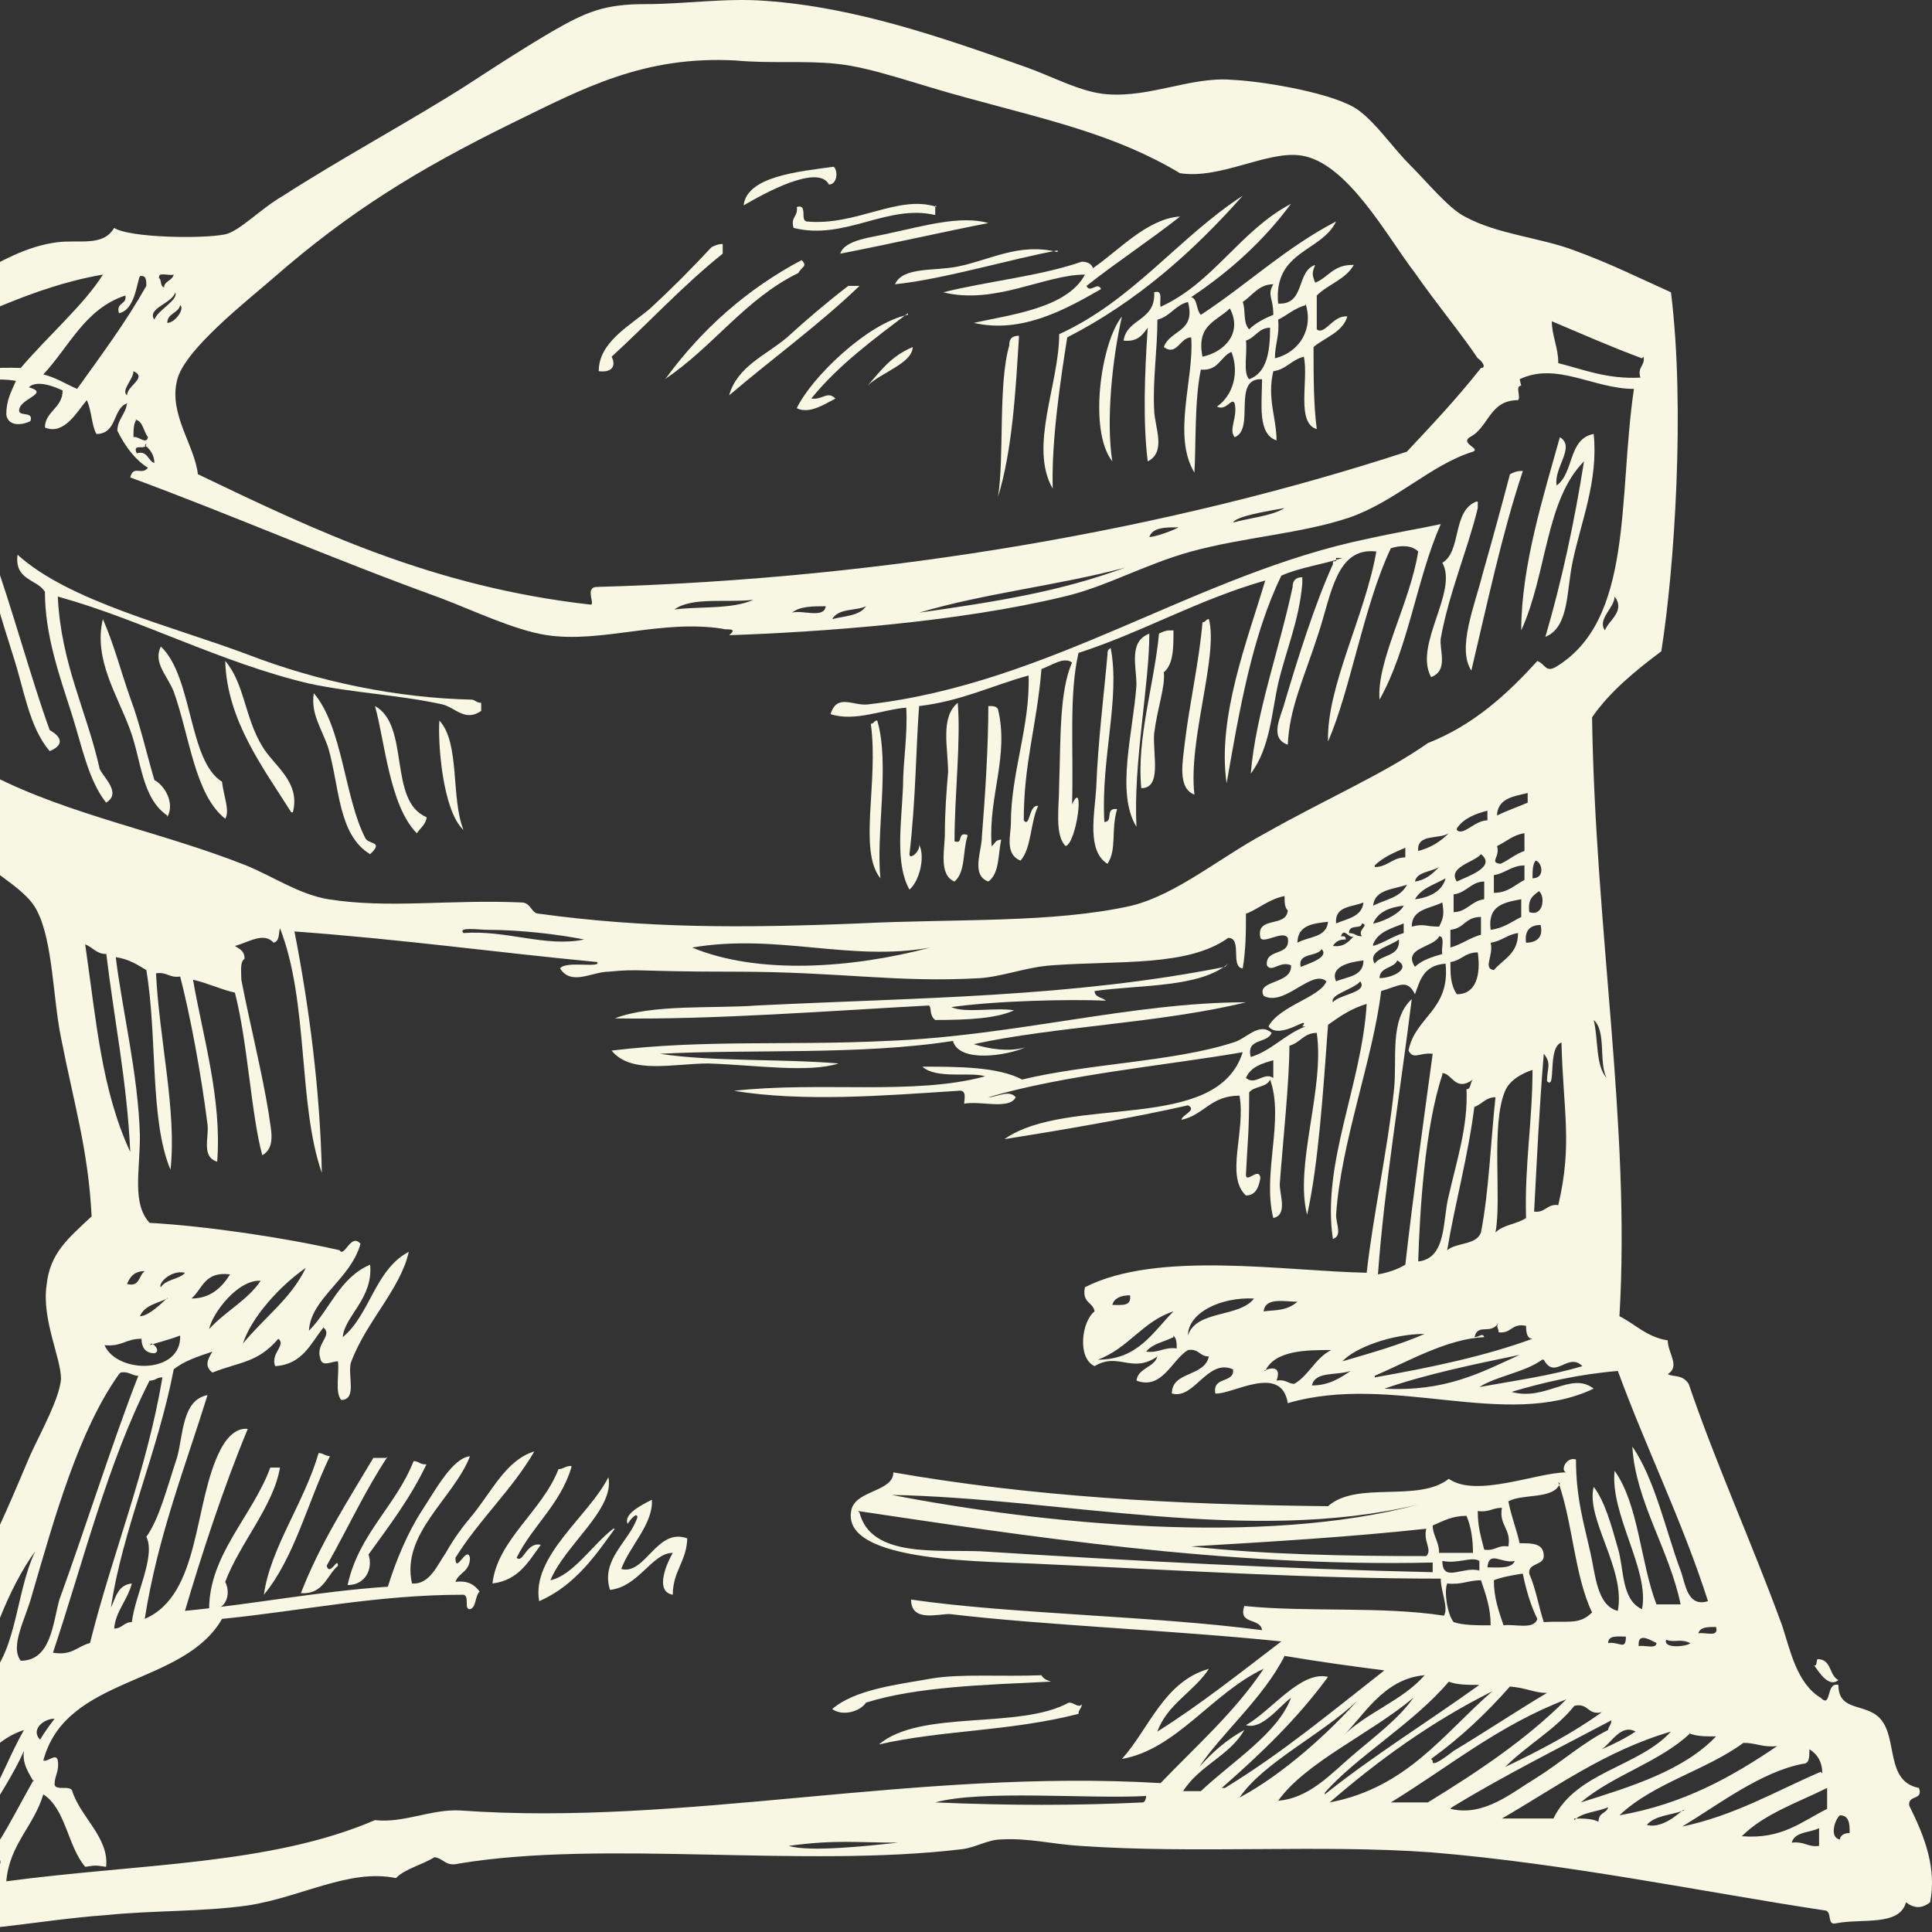 <svg xmlns="http://www.w3.org/2000/svg" width="528" height="528" viewBox="0 0 528 528" fill="none"><rect x="0" y="0" width="528" height="528" fill="#333333" stroke="none"/><g clip-path="url(#clip0_101_52)"><path fill-rule="evenodd" clip-rule="evenodd" d="M502.414 459.148C499.774 461.348 497.134 456.948 495.814 455.188C496.694 455.188 496.254 454.308 496.694 453.428C500.654 453.428 499.774 457.828 502.414 459.148Z" fill="#F8F7E3"></path><path fill-rule="evenodd" clip-rule="evenodd" d="M435.54 118.601C436.86 131.36 432.02 142.8 429.821 153.359C428.061 161.279 428.941 171.398 422.341 174.038C426.741 159.079 430.261 142.8 432.9 126.08C422.341 136.64 422.781 156.879 415.741 172.278C415.741 154.679 421.901 135.32 426.301 119.481C430.701 122.12 424.541 127.84 425.421 132.68C430.261 129.16 428.501 119.921 435.54 118.601Z" fill="#F8F7E3"></path><path fill-rule="evenodd" clip-rule="evenodd" d="M416.181 128.721C410.461 145.88 406.501 164.799 402.101 183.279C398.141 177.119 402.981 165.679 405.181 156.88C407.821 147.64 410.461 137.961 412.661 129.601C413.541 129.161 414.421 128.721 415.741 128.721H416.181Z" fill="#F8F7E3"></path><path fill-rule="evenodd" clip-rule="evenodd" d="M403.865 137.082V138.841C401.225 149.841 395.945 162.161 393.745 174.48C393.305 177.56 395.945 183.28 391.105 185.04C386.265 176.24 398.585 161.721 394.185 153.801C399.465 150.721 396.825 139.721 403.424 137.082H403.865Z" fill="#F8F7E3"></path><path fill-rule="evenodd" clip-rule="evenodd" d="M366.902 152.481C361.623 154.241 355.023 155.121 350.183 157.321C342.264 173.6 338.744 193.839 335.224 214.078C332.584 196.039 340.944 174.92 345.783 158.641C327.304 163.92 312.345 172.72 294.745 178.44C292.106 189.879 293.426 204.399 292.986 219.798C296.505 212.318 294.305 230.358 291.226 231.238C288.146 228.158 289.466 220.678 289.466 214.078C289.906 202.199 289.466 188.999 292.986 181.08C290.786 179.32 287.266 181.96 284.626 182.84C283.306 198.679 279.786 208.359 279.786 224.198C281.546 226.398 281.106 219.798 283.746 220.238C281.546 224.638 281.986 231.678 278.906 235.197C274.506 233.438 276.266 228.158 276.266 225.078C276.266 210.998 281.546 198.679 281.106 184.6C271.426 187.239 262.627 191.639 251.187 192.959C250.307 204.399 250.307 218.478 248.547 233.438C248.547 235.197 251.627 232.558 251.187 230.798C252.947 234.317 251.187 240.917 248.547 243.117C244.588 236.077 246.347 225.078 246.787 214.958C246.787 207.919 248.107 200.879 247.667 193.399C241.508 193.839 233.588 197.359 226.988 195.159C228.748 189.439 233.148 192.959 237.108 192.519C287.266 186.799 326.864 156.881 373.942 147.201C381.862 145.441 387.582 144.561 393.741 143.241C387.142 158.201 384.942 177.12 377.022 191.199C376.142 180.64 385.382 164.8 387.582 150.721C385.822 148.961 382.742 148.961 380.102 149.841C372.622 165.68 369.102 188.559 362.943 202.639C362.503 187.679 373.062 168.32 376.142 150.721C365.143 149.401 363.823 162.6 360.303 173.16C356.343 185.479 352.383 193.399 351.943 203.519C346.663 201.759 350.183 195.599 351.063 192.079C354.583 180.2 359.423 164.8 364.263 154.241C364.263 153.361 364.263 153.361 365.143 153.361V152.481H366.902Z" fill="#F8F7E3"></path><path fill-rule="evenodd" clip-rule="evenodd" d="M369.984 72.404C367.784 76.364 362.945 77.684 359.865 80.763V90.003C362.065 91.763 364.265 86.043 368.224 86.483C366.904 90.883 362.065 92.203 358.985 94.843C358.985 102.763 358.985 110.682 359.865 117.282C354.145 115.522 357.665 104.083 356.345 97.483C352.825 98.363 351.505 101.003 347.985 101.443C346.225 108.922 348.865 114.202 348.865 120.362C343.585 118.602 344.905 110.242 344.905 103.643C336.546 103.203 343.145 117.282 337.426 119.482C335.666 117.282 338.306 114.202 337.426 110.242C336.546 108.482 335.226 112.442 332.586 111.122C336.986 108.042 338.746 101.883 336.546 96.163C333.466 97.483 333.026 101.443 328.186 101.003C326.426 109.362 326.866 121.682 326.426 129.162C320.266 119.042 326.426 103.203 325.546 92.203C322.466 92.203 321.586 97.483 318.066 94.843C319.826 90.003 326.866 90.883 324.666 82.523C321.146 83.403 319.826 86.483 316.307 87.363C316.307 95.723 314.987 104.083 315.427 112.002C315.427 116.402 318.946 123.442 313.667 126.082C312.347 115.522 312.787 102.323 313.667 89.563C312.347 91.323 311.027 93.523 307.067 93.083C307.947 86.923 315.867 87.803 315.427 79.884C318.066 79.004 316.747 82.523 317.187 83.843C331.706 77.244 338.746 63.164 352.825 55.685C345.345 65.804 336.106 74.164 325.546 81.204C327.306 81.644 326.866 84.723 328.186 86.043C340.946 77.684 351.505 67.564 365.145 60.524C361.185 68.884 347.985 68.444 349.305 82.963C356.785 83.403 354.145 74.164 359.425 72.404C358.545 74.604 358.545 75.044 359.425 77.244C362.945 75.924 364.265 72.404 369.544 72.404H369.984ZM356.785 83.403C353.705 84.283 351.945 86.043 349.305 87.363C349.745 91.763 348.425 93.963 348.425 97.923C355.465 96.163 358.985 89.563 356.785 82.963V83.403ZM339.626 82.523C340.505 84.723 339.626 88.243 341.386 90.003C343.145 88.243 345.785 86.923 347.985 86.043C347.985 81.204 346.225 80.763 347.985 77.684C344.025 77.684 342.265 80.763 339.626 82.523ZM340.506 93.083C340.946 96.603 339.626 101.883 341.386 103.643C346.225 101.883 347.105 96.163 347.105 89.563C344.025 89.563 343.145 92.203 340.506 93.083ZM336.106 84.283C332.586 87.803 326.866 88.683 328.626 97.483C334.786 96.163 339.626 90.883 336.106 84.283Z" fill="#F8F7E3"></path><path fill-rule="evenodd" clip-rule="evenodd" d="M355.905 157.76V159.52C355.025 169.64 351.505 177.559 349.305 186.799C347.545 194.719 347.105 204.398 341.825 211.438C343.145 195.159 349.745 177.119 353.265 160.4C353.265 158.64 354.145 157.76 355.905 157.76Z" fill="#F8F7E3"></path><path fill-rule="evenodd" clip-rule="evenodd" d="M340.504 273.916C317.185 279.635 288.146 280.515 266.147 285.355C270.107 286.675 275.826 287.555 280.226 286.235C275.386 288.435 262.187 290.635 260.427 284.475C235.348 288.435 204.549 286.675 180.35 287.995C194.87 290.195 213.349 289.315 229.188 290.635C220.829 293.275 206.749 291.075 193.55 290.635C184.31 290.635 172.431 293.715 167.151 287.115C192.67 284.035 215.549 285.795 242.388 284.475C277.146 283.155 309.265 273.916 340.504 273.916Z" fill="#F8F7E3"></path><path fill-rule="evenodd" clip-rule="evenodd" d="M339.627 53.483C325.987 68.882 310.588 82.522 291.669 92.201C289.909 103.201 287.269 120.8 287.709 133.56C281.109 122.12 289.469 104.961 289.469 91.321C309.708 82.082 322.027 64.922 339.627 53.483Z" fill="#F8F7E3"></path><path fill-rule="evenodd" clip-rule="evenodd" d="M335.665 263.356C327.746 269.956 311.906 269.076 299.147 270.836C299.147 272.596 301.347 272.596 302.227 273.476C292.547 273.036 272.308 273.476 259.989 275.236C263.948 276.996 271.868 275.236 277.148 276.116C272.308 278.316 264.828 278.756 255.589 278.756C253.829 277.436 254.709 275.236 253.829 274.796C228.75 276.116 194.871 278.756 168.032 278.316C178.152 274.356 195.311 275.676 206.751 274.796C251.629 272.596 292.547 272.596 334.786 264.236L335.665 263.356Z" fill="#F8F7E3"></path><path fill-rule="evenodd" clip-rule="evenodd" d="M326.426 217.157C321.586 215.397 323.346 207.478 323.786 203.078C325.106 192.078 327.746 180.639 328.626 170.079C329.506 170.079 329.506 169.199 330.386 169.199C333.026 179.319 324.666 202.198 326.426 217.157Z" fill="#F8F7E3"></path><path fill-rule="evenodd" clip-rule="evenodd" d="M322.465 59.204C314.105 65.803 305.306 71.523 296.946 78.123C297.826 80.323 300.026 76.803 300.906 79.003C291.666 84.283 279.347 91.322 266.147 88.242C275.827 86.043 291.666 84.283 296.506 75.043C285.506 75.043 271.867 83.403 257.788 79.883C270.107 76.803 284.186 75.483 295.626 71.523C296.946 71.523 298.266 71.963 298.706 73.283C305.746 68.443 313.225 60.084 322.025 59.204H322.465Z" fill="#F8F7E3"></path><path fill-rule="evenodd" clip-rule="evenodd" d="M320.703 172.281C320.703 177.12 320.703 181.52 318.063 183.72C318.503 187.68 316.303 193.4 315.423 200.439C314.983 206.159 317.623 215.399 311.904 215.399C310.584 201.759 315.423 187.24 316.743 173.16C317.623 172.721 318.503 172.281 319.823 172.281H320.703Z" fill="#F8F7E3"></path><path fill-rule="evenodd" clip-rule="evenodd" d="M310.584 225.958C304.864 216.718 309.704 199.999 310.584 187.239C310.584 181.96 308.384 175.36 314.103 173.16C314.103 187.239 309.704 208.358 310.584 225.958Z" fill="#F8F7E3"></path><path fill-rule="evenodd" clip-rule="evenodd" d="M306.624 86.484C303.984 97.923 302.225 115.083 303.984 126.082C297.385 117.723 300.904 93.524 306.624 86.484Z" fill="#F8F7E3"></path><path fill-rule="evenodd" clip-rule="evenodd" d="M301.786 224.636C304.426 224.636 301.786 220.676 305.306 221.116C303.546 226.836 305.306 232.116 302.666 236.076C296.946 232.556 299.146 222.436 299.586 215.396C300.026 203.077 301.786 188.997 302.666 178.878C302.666 177.998 302.666 177.558 303.546 177.118C306.186 190.757 300.906 207.037 301.786 224.196V224.636Z" fill="#F8F7E3"></path><path fill-rule="evenodd" clip-rule="evenodd" d="M295.627 465.748C295.627 467.068 294.747 467.068 294.747 468.388C275.827 473.228 257.348 472.788 240.189 476.748C251.628 467.068 278.467 472.788 292.107 465.308C293.427 465.308 293.867 466.188 295.187 466.188L295.627 465.748Z" fill="#F8F7E3"></path><path fill-rule="evenodd" clip-rule="evenodd" d="M289.025 68.444C276.705 70.644 257.786 76.363 244.587 77.683C246.787 72.843 255.146 74.163 261.746 72.843C270.546 71.084 278.465 66.244 289.025 68.884V68.444Z" fill="#F8F7E3"></path><path fill-rule="evenodd" clip-rule="evenodd" d="M286.825 459.587C269.226 460.467 250.746 460.907 236.667 465.307C235.347 467.507 230.507 469.267 227.427 467.067C233.587 461.787 244.587 460.467 254.706 458.707C262.626 457.387 273.625 458.267 284.625 457.827C285.065 458.707 285.945 459.147 287.265 459.587H286.825Z" fill="#F8F7E3"></path><path fill-rule="evenodd" clip-rule="evenodd" d="M278.469 92.203C277.589 106.282 276.709 123.002 272.75 135.761C274.509 124.762 272.749 104.962 275.829 94.403C275.829 93.523 275.829 91.763 278.469 91.763V92.203Z" fill="#F8F7E3"></path><path fill-rule="evenodd" clip-rule="evenodd" d="M270.985 231.238C271.865 230.798 271.865 229.478 273.624 229.478C272.745 233.438 273.185 238.717 270.105 240.917C265.265 239.157 268.345 232.558 268.345 228.598C269.225 217.598 270.105 203.959 270.105 192.959C271.425 192.959 272.305 192.959 272.745 193.839C275.824 206.599 270.105 217.598 270.985 230.798V231.238Z" fill="#F8F7E3"></path><path fill-rule="evenodd" clip-rule="evenodd" d="M270.109 60.963C258.67 63.163 243.27 66.683 229.631 69.323C230.951 65.363 238.431 64.923 243.71 63.603C252.07 61.843 262.63 58.763 270.109 60.963Z" fill="#F8F7E3"></path><path fill-rule="evenodd" clip-rule="evenodd" d="M264.385 228.598C263.065 232.558 263.945 238.278 260.865 240.918C256.465 239.158 258.225 232.118 258.225 227.718C258.225 221.998 258.665 216.279 259.105 210.999C259.105 204.399 256.905 196.039 261.745 192.08C262.625 202.639 260.865 217.159 260.865 229.918C263.505 230.798 261.305 227.278 264.385 228.158V228.598Z" fill="#F8F7E3"></path><path fill-rule="evenodd" clip-rule="evenodd" d="M255.59 56.124V58.764C242.391 55.684 230.951 65.803 216.871 62.284C215.992 59.204 218.191 59.204 217.751 56.564C220.831 55.684 218.631 60.084 220.391 60.524C234.031 61.844 245.47 53.044 256.03 56.564L255.59 56.124Z" fill="#F8F7E3"></path><path fill-rule="evenodd" clip-rule="evenodd" d="M248.111 85.603C238.871 92.643 229.191 99.683 221.712 108.922C224.792 109.362 226.112 106.722 228.311 108.922C225.672 110.242 221.272 113.322 217.752 111.562C221.712 103.203 237.111 88.243 248.111 86.043V85.603Z" fill="#F8F7E3"></path><path fill-rule="evenodd" clip-rule="evenodd" d="M240.625 240.035C234.465 232.556 240.185 213.637 237.985 197.797C238.865 197.797 238.865 196.917 239.745 196.917C243.265 208.797 239.305 228.156 240.625 240.035Z" fill="#F8F7E3"></path><path fill-rule="evenodd" clip-rule="evenodd" d="M234.909 78.123C223.909 88.682 211.15 97.922 199.27 108.041C201.47 100.122 209.39 97.042 215.11 92.202C220.389 87.362 226.109 82.522 231.829 78.123H234.909Z" fill="#F8F7E3"></path><path fill-rule="evenodd" clip-rule="evenodd" d="M226.548 50.404C223.469 44.684 208.509 53.044 203.229 56.123C204.109 48.204 218.189 46.884 227.868 45.564C229.188 46.884 228.748 50.844 226.108 50.404H226.548Z" fill="#F8F7E3"></path><path fill-rule="evenodd" clip-rule="evenodd" d="M182.114 103.203C191.793 90.004 204.113 79.004 219.072 71.084C220.832 72.844 219.072 72.844 218.192 74.604C203.673 81.644 194.873 94.843 181.674 103.643L182.114 103.203Z" fill="#F8F7E3"></path><path fill-rule="evenodd" clip-rule="evenodd" d="M197.509 66.685V69.325C186.51 78.124 177.27 88.244 167.151 97.483C168.47 100.123 167.15 101.883 163.631 101.443C163.631 93.523 171.99 89.124 177.71 84.284C183.43 79.004 189.15 73.284 194.429 67.564C195.309 67.125 196.189 66.685 197.509 66.685Z" fill="#F8F7E3"></path><path fill-rule="evenodd" clip-rule="evenodd" d="M187.828 419.989C187.828 426.588 183.868 429.228 183.868 435.828C178.588 434.948 182.548 426.588 183.868 424.389C178.148 424.389 174.628 433.628 166.709 434.508C164.069 426.148 171.988 421.309 174.188 414.709C174.188 412.949 171.988 415.589 171.548 416.469C170.228 413.829 175.508 411.189 178.148 409.869C178.588 416.469 171.988 422.629 169.788 428.788C176.388 430.548 179.468 417.349 187.828 420.429V419.989Z" fill="#F8F7E3"></path><path fill-rule="evenodd" clip-rule="evenodd" d="M156.149 401.068C153.07 411.188 145.59 416.908 141.19 425.707C142.95 427.467 143.83 421.307 147.79 422.187C144.27 427.027 141.63 431.867 134.59 432.747C135.91 420.867 148.23 412.948 152.629 401.508C153.949 401.508 154.389 400.628 156.149 400.628V401.068Z" fill="#F8F7E3"></path><path fill-rule="evenodd" clip-rule="evenodd" d="M131.51 191.64V194.28C127.11 197.36 124.47 193.4 120.95 192.52C109.071 189.88 96.751 189.44 84.432 186.8C60.233 181.08 38.234 169.201 15.795 163.041C16.675 181.52 23.714 194.28 27.234 210.119C28.114 212.319 33.394 216.719 28.994 219.359C24.154 213.199 22.394 203.959 19.755 195.6C16.235 184.6 12.275 173.601 12.275 161.721C10.075 158.201 3.915 158.641 4.795 151.602C18.875 164.361 46.593 170.961 67.713 178.88C87.072 186.36 108.631 190.76 128.87 191.2C129.75 191.2 130.19 192.08 131.51 192.08V191.64Z" fill="#F8F7E3"></path><path fill-rule="evenodd" clip-rule="evenodd" d="M126.674 226.836C120.955 221.556 119.635 203.077 120.075 196.917C125.794 203.077 123.154 218.036 126.674 226.836Z" fill="#F8F7E3"></path><path fill-rule="evenodd" clip-rule="evenodd" d="M116.556 223.758C116.116 225.518 114.796 226.398 113.916 227.718C106.436 220.238 105.116 202.199 102.477 192.959C112.156 198.239 105.996 218.918 116.556 223.318V223.758Z" fill="#F8F7E3"></path><path fill-rule="evenodd" clip-rule="evenodd" d="M116.551 400.19C112.151 409.429 106.431 416.909 100.712 424.829C102.032 428.789 99.832 433.188 94.992 433.188C98.072 419.109 108.191 411.629 113.031 399.31C114.351 399.31 114.791 400.19 116.111 400.19H116.551Z" fill="#F8F7E3"></path><path fill-rule="evenodd" clip-rule="evenodd" d="M105.995 397.989C99.835 407.228 94.995 417.788 89.275 427.907C90.155 430.987 92.355 425.267 92.355 427.907C89.275 430.547 88.395 435.827 82.236 435.387C87.515 421.748 94.995 410.308 102.035 398.429H105.555L105.995 397.989Z" fill="#F8F7E3"></path><path fill-rule="evenodd" clip-rule="evenodd" d="M101.155 233.438C92.355 228.159 92.795 214.959 89.715 204.4C87.955 199.12 84.876 195.16 85.755 189.44C93.675 198.68 94.115 218.039 99.835 229.039C100.715 230.798 104.675 229.919 101.595 232.998L101.155 233.438Z" fill="#F8F7E3"></path><path fill-rule="evenodd" clip-rule="evenodd" d="M90.155 397.989C83.996 410.749 80.476 425.708 72.116 435.828C73.876 423.068 83.115 410.749 87.075 397.109C88.395 397.109 88.835 397.989 90.595 397.989H90.155Z" fill="#F8F7E3"></path><path fill-rule="evenodd" clip-rule="evenodd" d="M79.597 221.996C72.117 210.117 61.998 196.917 61.558 180.638C66.837 186.798 66.837 196.037 71.677 203.957C74.757 209.237 82.237 213.637 80.037 221.996H79.597Z" fill="#F8F7E3"></path><path fill-rule="evenodd" clip-rule="evenodd" d="M57.154 439.788C57.154 424.829 69.034 414.269 73.874 401.07H76.513C74.754 411.629 65.514 421.749 61.554 432.309C63.314 435.828 61.554 440.228 57.594 439.788H57.154Z" fill="#F8F7E3"></path><path fill-rule="evenodd" clip-rule="evenodd" d="M61.557 223.758C53.197 217.159 51.877 201.319 47.478 189C45.718 184.6 41.758 181.08 43.958 176.68C52.758 185.04 51.438 207.919 60.677 213.639C61.117 217.599 62.877 221.558 61.557 223.758Z" fill="#F8F7E3"></path><path fill-rule="evenodd" clip-rule="evenodd" d="M45.716 222.877C38.677 218.037 38.677 207.918 35.597 199.558C32.077 189.878 25.477 180.199 28.117 169.199C31.197 176.239 32.957 183.279 35.597 190.758C38.237 197.798 39.997 205.718 42.197 213.197C44.836 214.517 47.916 219.357 45.716 223.317V222.877Z" fill="#F8F7E3"></path><path fill-rule="evenodd" clip-rule="evenodd" d="M13.597 205.279C7.877 198.679 6.557 188.12 3.477 178.88C0.837 170.08 -3.123 159.961 -2.243 150.721C3.037 165.241 8.757 186.36 13.597 199.559C13.597 199.559 19.756 202.639 13.597 205.279Z" fill="#F8F7E3"></path><path fill-rule="evenodd" clip-rule="evenodd" d="M-24.681 452.988C-9.282 440.228 -0.482 418.229 8.318 397.55C11.398 390.95 16.237 382.151 16.677 376.871C16.677 371.151 11.398 360.592 12.717 351.352C13.597 342.552 18.437 338.593 25.037 332.433C24.157 314.394 20.197 301.634 16.677 283.595C14.477 273.035 14.477 257.196 10.078 248.836C6.558 241.796 -5.322 237.397 -9.722 229.917C-13.681 223.317 -16.321 214.958 -19.841 206.598C-28.641 185.919 -40.52 159.08 -43.16 133.121C-44.04 124.321 -43.16 119.922 -48 112.442C-46.24 110.682 -46.68 112.882 -44.04 112.442C-40.96 99.682 -33.481 92.203 -26.881 83.403C-13.242 82.523 -0.922 68.444 15.357 66.244C21.517 65.364 28.117 67.564 31.197 62.284C35.157 64.924 54.956 65.364 61.556 64.044C65.515 63.164 71.235 57.004 77.395 53.484C92.354 43.805 112.593 32.805 127.113 23.565C134.592 18.726 141.192 14.326 150.872 8.606C160.111 3.326 164.951 1.126 176.391 1.126C187.39 1.126 198.39 -0.634 209.389 0.246C234.028 2.006 257.787 10.366 280.226 18.286C287.706 20.925 295.626 25.325 302.666 25.765C314.545 26.645 325.545 20.925 336.544 21.805C346.224 22.245 365.583 25.765 371.303 30.165C376.143 33.685 380.542 40.285 385.382 45.124C390.222 49.964 395.942 57.004 400.342 59.204C409.141 64.044 421.021 64.924 430.26 68.444C439.94 71.963 447.86 75.923 456.659 79.883C460.619 111.562 457.539 156 454.019 177.999C446.98 183.279 439.94 188.999 435.1 196.038C435.98 254.556 445.66 307.794 442.58 359.712C446.98 361.912 450.06 365.431 455.779 366.311C455.779 369.831 459.299 373.351 455.779 375.551C457.539 376.431 459.739 375.551 461.499 378.191C468.979 400.19 478.658 421.309 487.018 444.188C489.218 450.788 490.978 460.028 497.578 463.987C500.658 467.067 498.898 459.588 502.417 460.468C502.417 467.947 509.897 465.307 513.857 469.707C518.697 474.987 515.177 486.866 524.416 488.626C525.736 492.146 521.337 490.386 521.777 493.466C526.177 502.266 529.256 510.626 527.496 519.865C525.296 521.625 523.097 521.625 520.897 519.865C519.137 526.465 509.017 524.265 501.977 525.585C498.898 526.465 501.097 522.065 498.458 522.065C466.339 517.225 428.5 509.306 391.102 506.226C360.743 504.026 326.865 506.666 295.186 504.466C287.706 504.026 281.106 502.266 273.627 502.706C270.107 502.706 266.587 504.906 263.067 505.346C219.509 510.626 164.951 502.706 125.353 509.306C121.833 510.186 121.393 507.986 118.753 507.546C115.233 509.746 110.833 510.626 108.194 513.265C95.434 510.626 82.235 518.545 67.715 520.745C55.396 522.505 41.756 522.065 28.997 523.385C10.078 524.705 -8.402 529.105 -25.561 527.345C-40.08 516.345 -38.761 493.026 -45.36 477.627C-37.001 463.107 -27.321 449.908 -18.081 436.269C-17.201 441.548 -23.801 446.388 -25.561 452.108L-24.681 452.988ZM502.857 496.106C501.537 496.986 499.777 502.266 502.857 502.706C502.857 501.826 503.737 500.946 505.497 500.946C505.497 498.746 505.497 496.106 502.857 496.106ZM476.018 501.826C487.018 502.706 492.298 497.866 499.338 494.346V488.626C491.418 492.586 482.178 495.666 476.018 501.826ZM498.018 484.667C498.018 481.587 496.698 479.387 494.498 478.067C494.498 480.267 494.498 482.027 492.738 482.027C481.298 484.227 469.859 493.026 459.739 499.186C474.259 496.106 485.258 489.506 497.578 484.227L498.018 484.667ZM489.658 503.586C493.178 503.146 494.058 504.906 497.138 504.466V499.626C494.498 500.946 490.538 500.506 489.658 503.586ZM476.458 476.307C466.339 483.787 451.82 487.306 442.58 496.106C460.179 493.026 473.379 485.547 485.698 477.187C481.738 477.627 479.978 476.307 476.458 476.307ZM464.139 446.388C465.899 445.948 469.859 447.708 468.979 444.628C466.779 444.628 464.579 444.628 464.139 446.388ZM461.939 473.667C453.579 481.587 440.82 485.107 432.02 492.586C446.1 488.186 460.179 483.787 468.979 474.547C465.899 474.547 463.699 474.547 461.499 473.667H461.939ZM355.903 280.515C358.543 276.995 349.744 284.475 346.664 280.515C349.744 274.795 360.743 272.595 362.503 268.195C358.543 264.676 351.064 275.235 345.344 272.155C343.144 267.755 353.263 269.075 352.823 263.796C349.744 262.476 347.544 265.995 346.224 263.796C345.784 258.956 352.824 261.596 351.944 256.316C350.624 254.116 345.344 258.076 344.464 256.316C343.144 250.156 351.504 253.676 351.944 248.836C351.064 247.956 351.064 246.636 351.064 244.876C346.664 245.756 344.024 248.396 340.504 249.716C340.504 254.556 340.504 259.396 339.624 264.676C336.104 264.236 339.624 256.316 335.664 256.316C324.665 264.236 305.745 262.476 287.706 263.796C280.667 264.236 274.067 266.875 267.907 267.315C245.028 268.635 229.629 265.556 201.03 265.556C172.431 265.556 175.511 264.676 166.271 265.556C161.871 265.556 156.152 269.515 153.072 264.676C154.392 262.476 164.511 264.676 163.191 262.916C135.472 260.276 110.393 256.756 80.475 254.556C84.434 274.795 87.514 298.114 87.954 320.553C81.355 301.634 84.434 273.915 76.515 253.676C76.075 254.996 76.515 257.196 74.755 257.636C72.115 254.556 67.715 257.636 64.195 258.516C65.515 259.396 66.835 259.836 66.835 262.036C65.515 262.916 65.955 265.556 65.955 267.755C68.155 279.195 71.675 293.274 73.435 304.274C73.875 308.234 75.635 313.514 71.675 315.714C68.595 304.274 67.715 284.915 64.195 271.275C60.236 270.395 56.716 268.635 52.756 267.755C55.396 283.155 60.675 300.314 59.356 317.473C54.956 316.153 57.156 310.874 56.716 307.354C54.956 293.274 51.876 276.995 49.236 266.875C46.156 267.315 45.716 265.556 42.636 265.995C43.516 284.035 48.356 303.834 46.596 319.673C40.876 306.034 43.076 283.595 39.996 265.116C37.797 263.796 35.157 262.036 31.637 261.596C33.397 276.115 37.796 293.714 38.236 310.434C38.236 320.113 36.036 328.913 40.876 334.193C56.276 335.073 77.395 338.153 92.794 341.672C94.114 343.872 95.874 336.833 98.514 339.913C95.874 349.592 84.874 354.872 84.434 363.672C90.154 357.952 92.794 349.152 101.154 345.632C102.034 354.872 94.114 359.712 93.674 365.431C101.154 359.272 102.474 346.952 111.713 342.112C109.514 352.232 99.834 361.472 95.874 372.471C94.994 375.991 97.634 382.591 93.234 382.591C91.474 380.391 92.794 375.551 92.354 372.031C90.594 372.031 87.954 373.791 87.514 371.151C86.195 367.191 91.034 364.991 88.394 362.792C84.875 367.191 82.675 372.911 75.195 373.351C73.875 369.831 78.275 367.631 76.075 365.871C70.355 372.471 65.955 372.031 58.036 375.111C55.836 373.351 56.716 371.591 58.036 369.391C54.076 370.711 50.116 372.031 47.476 374.231C43.076 397.11 33.397 418.229 30.317 439.348C31.637 436.709 32.077 433.189 36.036 432.749C34.717 437.589 31.637 440.228 31.197 445.068C33.397 445.068 33.837 443.308 36.036 443.308C36.916 435.829 42.636 425.269 39.996 419.989C43.516 415.149 45.716 406.35 48.356 398.43C50.116 392.27 49.676 382.591 56.716 381.271C50.556 401.07 43.076 419.989 39.556 442.428C54.956 435.829 52.756 410.75 60.236 396.23C61.555 393.59 64.195 390.07 67.715 390.51C61.115 406.35 54.956 425.269 50.556 440.228C69.035 438.468 86.635 434.949 105.994 433.629C108.194 426.589 111.273 419.109 115.233 412.949C118.753 407.67 123.593 398.43 128.433 397.99C124.033 409.43 109.514 419.109 112.593 432.749C117.433 433.189 119.633 427.469 121.833 424.389C124.033 420.429 126.673 416.909 129.313 413.829C134.592 407.23 138.552 398.87 146.032 396.67C139.872 407.23 131.073 415.149 124.473 425.709C124.473 430.549 127.553 422.189 128.433 425.709C128.433 429.669 125.353 429.669 124.473 432.309C127.993 431.869 129.753 433.189 131.073 434.949C129.753 436.269 130.193 439.348 128.433 439.788C126.673 439.788 128.433 436.269 126.673 435.829C102.914 435.829 82.675 440.228 60.675 442.428C50.116 460.908 17.997 457.828 11.837 481.147C13.157 481.587 15.357 478.947 15.797 481.147C16.237 484.227 14.917 485.107 14.917 487.746C15.357 489.506 19.317 487.746 19.757 489.506C21.957 496.546 29.877 502.266 28.997 510.186C25.917 509.746 26.357 509.746 23.277 510.186C18.437 504.466 17.997 494.346 11.837 490.386C9.198 499.186 2.598 504.026 1.718 514.145C37.796 509.306 73.875 509.746 102.474 497.426C110.393 498.306 117.873 494.346 125.793 494.786C186.95 499.186 249.868 483.347 317.185 487.306C326.865 477.187 337.424 467.947 345.344 456.068C331.264 462.667 321.585 478.067 306.625 480.707C314.105 472.347 318.065 459.588 330.385 456.068C326.425 462.228 318.945 465.747 316.305 473.227C328.185 465.747 339.184 456.948 350.184 448.588C320.265 445.508 285.506 444.188 259.547 441.108C256.028 441.108 248.988 443.308 248.988 437.148C276.267 441.108 314.545 441.548 344.904 445.508C344.464 441.988 338.304 444.188 340.064 438.908C357.663 440.668 377.462 438.908 394.622 441.548C395.942 439.348 393.742 434.949 393.742 431.429C358.543 431.429 324.225 429.229 285.506 427.469C270.987 426.589 229.189 427.469 232.708 412.51C234.028 407.23 244.148 407.67 244.148 402.39C281.986 408.99 320.265 411.19 362.943 411.63C370.863 404.59 387.582 410.75 395.942 404.15C403.421 409.43 420.141 402.39 428.06 402.39C426.301 401.95 428.06 397.99 430.7 398.87C430.7 409.43 432.9 416.469 434.66 424.389C435.98 430.109 436.42 438.908 442.14 440.228C444.34 428.789 433.34 415.149 435.54 406.35C438.62 410.31 440.38 416.909 442.14 423.069C443.9 428.789 443.02 437.148 448.74 439.788C450.94 429.229 439.94 413.829 441.26 401.95C447.86 411.19 448.3 427.029 452.699 438.468H459.299C456.219 423.509 446.98 410.31 446.1 395.35C452.259 404.15 455.339 418.669 459.299 429.229C460.619 432.749 461.059 439.348 466.779 437.589C459.739 415.589 450.06 396.23 442.14 374.671C431.58 375.551 421.901 377.751 413.101 380.391C422.341 383.031 429.38 374.671 435.54 379.511C411.341 390.95 380.542 375.111 351.944 383.471C350.184 372.471 336.544 381.271 332.144 380.831C331.264 375.991 337.424 378.191 336.984 374.231C329.945 371.151 326.425 382.591 320.265 380.831C320.265 374.671 329.065 376.431 330.385 370.711C327.745 370.711 327.745 368.511 324.665 368.951C320.265 371.591 317.625 379.951 310.585 377.311C311.025 373.791 315.425 373.791 316.305 370.711C309.265 375.551 305.745 369.391 299.146 373.351C294.306 371.151 295.626 361.032 299.146 358.392C298.706 355.752 295.626 356.192 296.506 351.792C316.305 341.672 351.064 347.392 373.503 347.832C375.263 331.993 379.223 314.394 380.982 297.674C381.862 289.315 379.662 278.755 385.822 273.035C382.742 298.114 378.343 324.073 376.583 348.272C379.223 347.832 381.862 346.952 384.062 345.632C386.262 326.273 388.902 307.354 391.542 287.995C388.022 287.555 386.262 289.755 384.942 287.115C386.702 277.875 396.382 276.115 395.062 263.356C388.902 263.796 388.022 268.195 386.702 271.715C384.502 267.315 382.302 269.515 377.462 270.835C375.263 289.315 366.463 312.194 365.143 331.993C365.143 334.633 366.903 337.713 364.263 338.593C361.183 317.913 372.183 296.354 373.503 274.355C369.103 275.675 366.023 277.875 362.943 280.075C361.623 298.114 360.303 318.353 357.223 331.993C353.703 318.353 362.063 297.674 359.863 282.275C356.343 282.275 355.463 284.915 352.384 285.795C352.384 295.474 350.624 311.754 349.744 323.633C349.744 326.713 351.944 331.993 347.984 332.873C344.904 320.553 351.064 306.034 347.104 295.034C346.224 297.234 342.704 296.794 341.384 298.554C341.384 309.994 340.944 311.754 340.504 320.993C340.504 323.633 344.024 318.793 344.464 321.873C344.024 324.513 343.144 326.713 340.504 326.713C334.784 321.433 340.504 309.114 338.744 299.434C330.824 299.434 329.065 304.714 322.905 306.034C322.905 304.714 327.305 303.394 324.665 302.074C309.265 305.594 288.586 309.114 274.507 311.314C292.106 298.994 332.584 309.994 339.624 287.555C319.385 291.074 290.786 293.714 270.107 299.874C272.307 299.874 275.827 297.674 277.587 299.874C275.827 303.394 267.907 300.754 263.507 301.634C263.507 300.314 264.387 297.674 261.747 298.114C241.508 299.434 219.509 301.194 200.59 298.114C223.909 295.474 249.868 299.434 269.227 294.154C265.267 292.834 256.027 295.034 252.068 291.514C261.747 291.514 272.747 291.514 279.347 295.034C297.386 290.634 320.705 290.195 336.984 284.915C340.504 284.035 344.024 279.195 347.544 282.275C346.224 285.355 340.504 283.595 341.824 288.875C347.544 287.115 351.064 282.715 356.783 280.515H355.903ZM455.339 448.148C454.459 450.788 461.499 449.908 461.939 449.028C458.859 447.708 457.979 449.028 455.339 448.148ZM450.06 498.746C455.339 500.066 460.619 493.466 460.179 494.786C456.659 496.106 452.259 496.106 450.06 498.746ZM410.461 496.986H424.541C430.7 484.227 447.86 482.907 456.659 473.227C438.62 478.507 424.981 488.626 410.461 496.986ZM447.86 449.908C449.18 449.468 452.699 450.788 452.699 449.028C450.94 448.148 447.42 445.948 447.86 449.908ZM448.74 97.922C440.38 94.843 432.46 91.323 424.101 87.803C424.101 91.763 425.861 94.843 425.861 99.242C432.9 101.002 439.06 103.642 448.3 103.202C447.42 100.122 449.62 100.122 449.18 97.482L448.74 97.922ZM415.741 105.402C413.981 105.402 415.741 108.482 414.861 109.362C406.941 109.362 406.941 116.842 401.661 119.482C399.022 121.241 404.741 122.561 402.542 123.441C391.102 126.961 381.422 137.081 368.663 141.481C355.463 145.88 340.064 146.76 325.545 150.72C312.785 154.24 302.226 160.4 290.786 163.04C261.747 170.079 224.349 172.719 199.27 173.599C201.91 171.399 198.39 172.279 197.51 171.839C180.791 169.199 164.511 175.799 149.552 173.599C140.752 172.279 129.753 167 120.513 163.48C90.154 152.48 64.195 141.041 35.597 130.481C36.477 126.961 38.676 130.041 40.436 127.841C36.916 125.641 34.277 122.121 32.077 117.722C32.077 114.642 34.277 113.322 34.717 110.242C30.757 111.562 32.077 118.602 26.357 118.602C25.037 116.402 25.037 112.002 23.717 109.362C21.077 112.442 17.557 119.042 12.277 116.842C12.277 112.442 17.117 111.562 17.117 106.722C15.357 105.842 10.078 103.642 7.878 105.842C14.037 107.602 4.798 108.922 5.238 112.442C5.678 113.762 9.198 112.442 8.318 115.082C5.678 116.402 2.158 116.402 1.718 113.322C1.718 109.362 3.038 107.162 4.358 104.082C-0.922 103.202 -6.642 104.082 -12.362 104.962C-17.641 105.842 -24.681 110.242 -26.441 104.082C-16.321 102.322 -6.642 100.122 5.678 100.562C12.717 92.203 23.277 82.963 28.117 75.043C7.878 78.563 -6.202 87.363 -23.801 93.083C-23.801 103.202 -34.801 109.362 -35.24 119.482C-35.24 123.001 -33.481 129.601 -32.601 133.561C-27.761 160.4 -15.881 195.598 -2.242 211.878C19.317 222.877 43.956 227.277 67.275 236.517C74.755 239.597 81.795 244.436 89.714 245.756C106.434 248.396 122.713 245.756 142.512 246.636C145.152 246.636 145.152 249.716 147.352 249.716C176.391 253.676 202.35 253.676 234.908 252.356C261.307 251.036 287.706 252.356 309.265 247.516C321.585 244.436 333.464 234.317 345.784 227.717C362.943 218.037 378.342 211.438 390.222 203.078C402.541 198.238 411.781 189.879 420.141 180.639C422.341 181.519 422.341 183.719 424.981 182.399C446.54 169.639 442.14 136.201 446.54 106.282C435.54 106.282 425.421 98.802 415.301 103.642L415.741 105.402ZM437.74 478.067C440.82 476.747 444.34 474.987 446.98 473.227C443.02 471.027 440.38 476.307 437.74 478.067ZM439.5 449.028C442.58 448.588 444.34 451.228 444.34 447.268C442.14 447.268 439.5 446.828 439.5 449.028ZM438.62 172.279C439.5 169.639 444.34 167 441.26 163.04C441.26 166.12 436.42 169.199 438.62 172.279ZM396.382 494.346C405.621 496.546 413.101 489.946 419.701 485.987C426.741 481.587 432.46 476.307 439.5 472.787C439.5 471.907 440.38 471.467 440.38 470.147C425.421 478.067 410.461 485.547 396.822 493.906L396.382 494.346ZM430.26 496.986C432.9 496.986 435.1 496.986 436.86 497.866C436.86 495.226 439.06 495.666 439.5 493.906C436.42 495.226 432.46 495.226 430.26 497.426V496.986ZM435.54 278.755C436.86 284.035 435.98 291.074 439.06 294.594C436.86 290.195 439.06 281.835 435.54 278.755ZM430.26 466.187C424.981 472.787 417.501 476.747 411.341 482.907C420.581 478.507 429.82 473.667 437.74 467.947C433.78 468.827 434.22 465.307 430.26 466.187ZM426.301 405.47C424.541 409.87 416.181 408.11 412.221 410.31C413.101 414.709 414.421 417.789 415.301 421.749C418.821 421.749 421.901 421.749 421.901 425.269C421.901 427.909 417.501 427.029 417.941 430.109C419.701 434.069 420.581 439.348 421.901 443.308C428.5 442.868 431.58 444.188 435.1 440.668C430.26 430.549 429.82 416.029 425.861 405.03L426.301 405.47ZM421.461 371.591C416.621 375.111 409.141 375.991 404.301 379.071C413.981 377.311 423.661 375.991 432.46 373.351C428.5 369.391 424.981 377.311 421.901 371.591H421.461ZM422.781 295.474C422.781 291.954 424.101 290.634 421.901 287.995C420.581 304.274 420.141 314.834 419.261 331.113C422.341 331.553 422.781 328.913 425.861 329.353C429.82 312.634 427.181 303.394 426.741 284.915C422.781 286.235 425.421 298.114 422.781 295.474ZM380.102 492.586H390.222C403.861 484.227 417.061 475.427 428.06 464.427C409.581 471.467 395.942 482.907 380.102 492.586ZM391.542 481.147C391.102 483.347 395.502 479.827 397.262 478.507C406.061 473.227 415.301 467.067 422.781 462.667C419.261 462.667 417.501 461.348 412.661 460.908C406.061 468.387 399.022 474.987 391.102 480.707L391.542 481.147ZM419.701 235.197C418.821 236.077 418.821 238.277 418.821 240.037C422.341 240.037 421.461 235.637 419.701 235.197ZM417.941 249.276C421.901 250.596 422.341 244.876 420.581 243.556C418.821 244.876 417.501 245.756 417.941 249.276ZM417.061 257.636C419.701 257.636 421.901 256.316 421.021 252.796C417.941 252.796 416.621 254.556 417.061 257.636ZM415.741 430.109C413.101 430.549 410.461 430.989 408.261 431.869C408.261 436.709 409.581 440.228 410.901 444.188C413.981 443.748 419.261 445.508 420.141 442.428C418.381 438.908 417.061 434.509 416.181 430.109H415.741ZM411.341 298.114C407.381 307.354 410.461 327.593 408.701 336.833C410.901 334.633 414.421 334.633 417.061 332.873C416.621 318.353 418.821 306.474 418.821 292.394C416.181 293.274 412.661 295.034 411.341 298.114ZM375.703 376.431C390.662 373.791 405.621 370.711 418.821 365.871C417.501 365.871 417.061 364.551 417.061 362.352C413.101 361.472 413.101 364.551 409.581 364.112C409.581 362.792 408.701 362.792 409.581 361.472C407.381 364.991 403.862 361.472 402.982 365.431C404.301 365.431 405.181 364.111 405.621 365.431C395.502 365.871 384.942 372.031 375.703 375.991V376.431ZM409.141 222.877C411.781 221.557 414.421 220.677 417.501 219.357V216.718C413.981 217.597 409.581 218.037 409.141 222.437V222.877ZM409.141 231.237C410.021 234.317 406.941 235.637 410.021 236.077C412.221 235.197 413.981 233.437 416.621 232.557V227.717C413.541 228.157 411.781 229.917 409.141 231.237ZM408.261 239.157V243.996C412.221 243.996 413.981 241.796 416.621 240.477V236.517C413.101 236.517 411.341 238.717 408.261 239.157ZM407.381 254.116C410.901 253.676 413.101 251.916 415.741 250.596V245.756C410.901 246.636 406.501 247.516 407.381 254.116ZM378.343 379.511C395.062 380.391 404.741 375.111 415.301 370.271C402.542 372.911 389.782 375.551 378.343 379.511ZM407.381 257.636C408.261 261.156 405.181 264.676 408.261 265.116C410.901 262.036 414.861 260.716 414.861 254.996C411.781 255.436 410.461 257.196 407.381 257.636ZM406.501 428.349C409.581 428.349 413.101 428.789 413.981 426.589C410.461 427.469 406.941 423.509 406.501 428.349ZM410.461 412.07C407.821 412.07 406.941 413.389 403.861 412.949C403.861 417.349 404.741 419.989 405.621 423.509C408.701 423.949 409.141 422.189 412.221 422.629C413.101 417.789 409.581 416.909 410.461 412.07ZM402.982 302.074C401.222 316.153 397.702 328.473 395.502 341.672C398.142 339.473 403.421 340.352 404.741 336.833C406.941 325.393 407.381 312.194 408.701 299.874C406.061 299.874 405.181 301.634 402.982 302.514V302.074ZM363.383 492.586C384.502 488.626 394.622 473.667 407.821 462.227C391.102 470.587 376.583 481.147 363.383 492.586ZM404.741 431.869C401.222 431.869 399.462 433.189 395.502 432.749C394.622 434.949 395.502 441.108 397.262 443.308C399.902 444.188 403.422 444.188 407.381 444.188C407.381 439.348 406.061 435.829 404.741 431.869ZM398.142 226.837C399.902 228.597 402.981 224.197 406.501 224.197V221.557C402.981 222.437 399.902 223.757 398.142 226.397V226.837ZM404.741 233.437C402.982 235.637 395.502 236.957 398.142 240.917C400.782 239.597 409.141 236.957 404.741 233.437ZM384.062 123.881C391.102 116.402 398.142 108.922 404.741 100.562C406.501 100.562 404.741 98.362 403.861 97.922C399.462 91.323 392.862 83.403 386.702 74.603C379.222 64.924 368.223 44.245 355.463 42.485C346.224 41.165 333.464 49.084 322.465 47.325C304.865 36.765 286.386 32.805 263.947 26.645C250.748 23.125 237.988 18.286 228.309 17.406C219.949 16.526 210.269 17.406 201.03 16.526C175.951 15.206 159.671 24.005 139.872 33.685C113.913 46.444 95.434 57.884 74.755 75.923C67.715 82.083 50.116 95.722 48.356 104.082C46.156 113.322 53.196 121.681 54.076 129.601C86.194 145 118.313 160.4 161.431 165.24C162.751 165.24 159.671 160.4 163.191 160.4C242.828 158.2 319.825 144.56 384.502 123.441L384.062 123.881ZM397.262 244.436V249.276C400.782 249.276 402.101 246.196 405.621 245.756V240.917C402.101 240.917 400.782 243.996 397.262 244.436ZM396.382 254.116V258.956C399.462 258.076 401.662 256.316 404.741 255.436V250.596C400.342 250.596 400.342 253.676 396.382 254.116ZM396.382 262.476C396.382 266.435 396.382 269.075 398.142 271.715C403.421 271.715 404.741 266.435 403.861 260.276C400.342 260.276 399.462 262.476 396.382 262.916V262.476ZM394.182 426.589C394.182 432.749 399.902 427.909 404.301 429.229V426.589C402.102 425.269 398.582 427.469 394.182 426.589ZM362.063 490.386C375.263 479.827 390.222 470.587 404.301 460.468C401.222 460.468 398.142 460.468 395.942 459.588C386.262 471.027 370.423 480.267 362.063 489.946V490.386ZM394.182 293.714C389.342 308.234 388.022 331.113 387.582 344.752C395.502 343.872 394.182 333.313 395.942 326.713C398.142 317.033 401.222 307.794 400.782 297.674C402.102 297.674 401.662 295.914 402.542 295.034C397.702 298.554 396.822 293.274 394.182 293.274V293.714ZM400.782 414.269C396.822 414.269 394.622 415.589 391.542 416.909C391.542 419.549 393.302 421.309 393.302 424.389H402.542C402.542 420.869 402.102 417.349 400.782 414.269ZM387.582 232.557C391.102 231.677 393.742 229.917 395.942 227.717C393.302 229.477 387.142 227.717 387.582 232.557ZM386.702 245.756C390.662 245.316 394.182 243.556 395.062 240.037C391.982 241.796 388.462 242.676 386.702 245.756ZM394.182 246.636C390.662 248.396 385.822 248.396 385.822 253.236C389.342 252.356 389.342 253.236 393.302 253.236C394.622 250.596 394.622 249.716 394.182 246.636ZM386.702 264.236C388.462 262.476 391.102 261.596 394.182 260.716C393.742 259.396 395.062 255.876 393.302 255.876C391.982 258.956 383.182 258.956 386.702 264.236ZM386.702 240.917C389.782 240.477 391.542 238.717 393.302 236.957C391.102 238.277 387.142 238.277 386.702 240.917ZM234.908 413.389C237.988 425.709 256.027 423.509 267.907 423.949C309.705 426.589 351.944 428.789 391.542 429.669V427.029C335.224 428.349 278.907 419.549 234.468 412.949L234.908 413.389ZM389.782 425.269C391.542 423.509 388.902 421.309 389.782 417.789C369.543 419.989 347.984 421.309 325.545 422.629C345.344 424.829 367.343 425.269 389.782 425.269ZM366.903 372.031C374.383 369.831 382.302 367.631 389.342 364.551C380.102 364.551 369.983 368.511 366.903 372.031ZM366.903 474.547C373.503 467.947 383.182 464.867 389.342 457.828C377.903 458.708 372.183 469.707 366.903 474.547ZM243.708 408.55C284.626 416.469 344.904 422.629 387.582 411.19C341.384 422.189 289.906 409.43 243.708 408.55ZM348.864 492.146C357.663 491.706 363.823 484.667 369.543 479.827C375.703 474.547 382.302 469.707 386.262 463.987C374.823 473.667 356.783 481.587 349.304 492.146H348.864ZM375.703 236.957C379.222 236.957 380.542 234.317 384.062 234.317V231.677C380.982 232.997 377.902 234.317 375.703 236.517V236.957ZM375.263 247.516C378.782 245.756 382.742 245.316 384.502 241.796C380.542 243.116 375.703 243.116 375.263 247.516ZM375.263 252.356C376.583 252.356 382.302 250.156 383.622 247.516C379.662 247.956 376.583 249.276 375.263 252.356ZM375.263 258.516C378.342 257.636 380.542 255.876 383.622 254.996V252.356C380.542 253.676 376.583 254.556 375.263 258.076V258.516ZM381.862 262.476C380.982 264.676 377.022 264.236 377.022 267.315C380.542 267.315 385.822 264.676 381.862 262.476ZM375.703 263.356C377.463 260.716 382.742 261.596 382.302 256.756C380.102 258.516 373.503 259.836 375.703 263.356ZM334.784 488.626C350.624 478.947 364.263 467.507 378.343 456.508C368.223 455.188 361.623 454.308 351.064 452.548C345.344 463.987 333.464 474.107 327.745 482.907C331.264 478.947 335.224 475.427 340.064 472.787C336.104 479.827 327.745 482.467 323.345 489.506H328.185C336.544 481.587 349.304 473.667 352.823 463.987C349.304 466.627 344.904 472.787 340.504 471.467C347.544 467.507 355.463 456.508 362.943 458.268C354.583 469.707 344.464 479.387 333.904 488.626H334.784ZM365.143 252.356C368.223 251.036 372.183 250.596 372.623 246.636C369.543 247.956 364.703 247.516 365.143 252.356ZM368.663 254.996C370.423 254.996 370.423 255.876 372.183 255.876C370.863 254.116 374.383 252.796 372.183 252.356C372.183 254.116 368.663 252.356 368.663 254.996ZM366.903 255.876C367.343 255.876 367.783 255.876 367.783 256.756C366.023 256.756 365.143 257.196 364.263 258.516C367.343 258.956 368.663 257.196 369.983 255.876C368.663 256.756 367.343 253.236 366.463 255.876H366.903ZM365.143 268.195C368.223 266.875 372.623 266.875 372.623 262.476C368.663 262.916 363.383 264.236 365.143 268.195ZM364.263 273.915C366.023 271.715 373.943 271.275 371.743 268.195C369.983 270.395 363.383 271.715 364.263 273.915ZM338.744 491.266C351.064 484.667 363.383 473.227 370.863 464.867C361.183 474.107 345.344 481.587 338.744 491.266ZM358.543 378.631C363.383 378.631 366.463 376.431 369.103 374.671C365.143 375.991 359.423 374.671 358.543 378.631ZM345.344 374.671C347.984 373.351 350.184 373.791 348.864 377.311C351.504 376.871 351.944 378.191 353.703 378.191C357.663 375.991 359.423 371.151 363.823 368.951C357.223 368.951 348.424 368.951 345.784 374.671H345.344ZM354.584 257.636C357.663 255.876 362.503 256.316 362.943 251.916C358.983 252.356 354.584 252.796 354.584 257.636ZM355.463 264.236C357.663 263.356 363.383 261.596 361.183 259.396C359.863 261.596 354.583 260.276 355.463 264.236ZM345.344 358.392C348.424 357.952 351.504 358.392 354.584 355.752C351.064 355.752 345.784 354.432 345.344 358.392ZM336.984 142.801C341.824 141.481 347.544 141.041 351.064 138.841C346.224 139.721 337.864 141.041 336.984 142.801ZM340.504 294.594C343.144 296.794 345.344 292.834 347.984 294.594V289.755C344.904 290.635 341.824 291.514 340.504 294.594ZM324.665 364.991C326.865 357.952 338.744 360.152 342.704 354.872C333.464 354.432 324.665 358.832 324.665 364.991ZM314.105 146.76C316.305 146.76 323.785 143.681 321.585 144.12C318.505 144.12 314.985 144.12 314.105 146.76ZM320.705 365.431C318.065 366.751 314.985 367.191 313.225 369.391C316.745 369.831 318.065 368.071 321.585 368.511C321.585 367.191 321.585 365.871 320.705 364.991V365.431ZM300.026 371.591C311.025 371.591 314.985 364.112 320.705 358.392C312.345 361.032 308.385 368.511 300.026 371.591ZM255.588 492.586C276.267 493.466 293.866 493.466 312.345 492.586C312.785 492.586 313.225 491.706 313.225 490.826C297.826 491.706 268.347 489.066 255.588 492.586ZM303.986 356.632C306.625 356.632 309.265 357.072 308.825 353.992C306.185 353.992 304.426 354.872 303.986 356.632ZM251.188 167.44C272.747 164.36 289.466 161.72 307.505 155.12C289.466 159.96 268.787 162.16 251.188 167.44ZM189.15 258.956C207.19 266.435 232.708 264.676 254.268 258.956C232.268 262.916 212.469 254.996 189.15 258.956ZM215.549 504.466C221.269 506.226 237.108 504.466 245.468 503.586C234.468 503.586 228.309 502.706 215.549 504.466ZM227.429 169.199C230.948 168.32 234.908 168.32 236.668 165.68C234.028 167 229.189 166.12 227.429 169.199ZM216.429 167.44C219.069 166.56 225.229 169.199 225.669 165.68C222.149 165.68 218.629 165.68 216.429 167.44ZM184.31 166.56C191.35 165.68 200.15 166.56 205.87 163.92C198.83 164.8 189.15 163.04 184.31 166.56ZM133.272 254.116C131.073 254.116 124.913 253.236 126.673 254.996C138.552 254.116 149.112 258.956 159.671 256.756C153.072 255.436 142.512 254.116 133.272 254.116ZM66.395 367.191C72.115 360.152 79.595 354.872 83.555 346.512C76.515 351.352 68.595 360.152 66.395 367.191ZM57.156 363.232C61.556 358.392 67.715 355.312 71.235 350.032C65.075 349.592 58.036 358.832 57.156 363.232ZM52.316 354.872C57.596 354.872 60.675 351.792 62.875 348.272C55.836 347.392 55.396 352.232 52.316 354.872ZM43.956 351.792C45.276 349.592 49.236 349.592 50.556 347.832C46.596 346.952 43.076 350.912 43.956 351.792ZM45.716 88.243C47.916 88.243 50.556 84.283 49.236 83.403C48.796 85.603 45.716 85.603 45.716 88.243ZM41.316 367.191C42.196 367.191 43.956 369.391 42.196 369.831C39.996 369.831 38.676 368.511 38.676 365.871C34.277 365.871 33.397 368.071 28.557 367.631C32.077 375.551 49.676 375.551 49.236 364.991C45.716 366.311 43.516 366.751 40.876 367.631L41.316 367.191ZM42.196 87.363C43.076 84.723 48.796 82.083 47.916 79.883C47.036 82.963 39.996 84.283 42.196 87.363ZM43.076 75.923C44.396 75.923 43.516 78.123 44.836 78.563C44.836 76.803 47.036 76.803 47.476 75.043C46.156 75.483 43.076 74.163 43.516 75.923H43.076ZM38.236 359.712C41.316 359.712 46.596 353.552 45.716 354.872C43.076 356.192 39.556 356.632 38.236 359.712ZM40.876 377.311C29.437 399.75 22.837 426.589 14.477 451.668C19.757 452.548 21.077 449.908 24.597 449.028C30.757 424.389 39.996 402.39 44.396 376.431C42.636 376.431 42.636 377.311 40.876 377.311ZM39.996 121.241C39.996 123.441 36.036 120.801 37.356 123.881C40.436 123.001 40.436 126.081 42.196 126.521C42.196 124.321 40.876 122.561 39.556 121.681L39.996 121.241ZM37.356 114.642C36.477 115.522 36.477 117.722 36.477 119.482C37.796 119.042 39.996 121.681 40.436 119.482C39.116 117.722 39.116 115.082 36.916 114.642H37.356ZM39.996 78.123C39.996 76.803 39.996 75.043 38.236 75.483C37.356 77.243 36.916 84.723 32.517 85.603C31.637 82.523 34.717 83.403 34.277 80.763C23.277 84.283 18.877 94.843 11.837 102.322C15.357 103.202 17.997 104.962 21.077 106.282C27.677 97.042 34.277 88.243 39.996 78.123ZM34.717 350.912C38.236 351.792 37.797 348.712 39.556 347.392C36.916 347.392 35.596 348.712 34.717 350.912ZM36.477 101.442C36.477 103.642 32.957 106.722 34.717 108.042C34.717 105.402 40.436 103.202 36.477 101.442ZM32.517 375.551C21.517 390.95 14.917 414.709 8.758 435.829C6.998 442.428 2.598 449.908 5.678 453.868C14.037 453.868 14.477 443.308 16.237 437.148C23.277 417.789 30.757 394.03 37.797 375.991C36.037 375.991 35.157 374.671 32.957 375.111L32.517 375.551ZM28.997 260.716C26.357 260.716 25.477 258.956 23.277 258.076C26.357 279.195 27.677 297.674 35.597 314.833C34.717 295.474 31.197 278.755 28.997 260.276V260.716ZM10.958 475.427C12.277 473.227 13.597 471.467 14.917 469.707C11.838 469.707 8.318 472.787 10.958 475.427ZM-5.322 460.468C4.798 453.428 3.918 435.829 9.638 423.949C2.158 434.069 -4.002 451.228 -5.322 460.468ZM-6.202 515.905C-4.002 515.905 -4.442 514.585 -2.242 515.025C-2.682 512.385 2.598 508.426 -1.362 507.546C-1.362 511.945 -6.202 511.505 -6.202 515.905ZM9.198 486.866C6.998 483.347 6.118 481.147 6.558 478.507C0.838 491.266 -9.722 502.706 -11.482 516.345C-1.362 507.546 1.718 499.626 9.198 486.426V486.866ZM-17.201 506.666C-4.002 500.506 -0.482 485.107 6.558 472.787C-7.962 477.627 -10.601 494.346 -17.201 506.666ZM-16.321 478.947C-25.121 478.067 -25.121 486.426 -28.641 490.386C-24.681 490.826 -28.641 492.586 -28.641 494.346C-28.201 498.746 -22.041 503.586 -20.281 507.546C-16.321 496.106 -9.282 487.746 -4.442 477.187C-7.522 476.747 -7.962 478.507 -11.041 478.067C-12.802 483.787 -16.321 486.866 -18.521 492.146C-16.321 493.026 -15.881 489.066 -15.441 491.266C-18.961 493.906 -20.281 499.186 -22.921 502.706C-24.681 493.906 -17.201 487.306 -16.321 478.947ZM-18.521 511.945C-16.761 512.825 -16.761 515.465 -15.441 516.785C-14.561 512.825 -11.042 507.546 -11.482 505.346C-13.681 507.986 -16.321 509.746 -18.961 511.945H-18.521ZM-17.201 465.747C-14.121 465.747 -10.602 461.348 -12.362 459.148C-14.121 461.348 -15.881 463.547 -17.201 465.747ZM-32.161 488.626C-27.761 485.547 -21.161 478.067 -23.801 472.787C-26.881 477.627 -34.801 480.707 -32.161 488.626Z" fill="#F8F7E3"></path><path fill-rule="evenodd" clip-rule="evenodd" d="M157.036 169.201C146.036 165.681 151.316 170.96 157.036 169.201V169.201Z" fill="#F8F7E3"></path><path fill-rule="evenodd" clip-rule="evenodd" d="M249.427 94.844C249.427 99.244 240.628 101.884 237.108 105.404C240.628 101.444 243.268 97.484 249.427 94.844Z" fill="#F8F7E3"></path><path fill-rule="evenodd" clip-rule="evenodd" d="M168.029 417.789C163.189 424.389 157.469 433.188 147.35 437.588C145.15 425.269 160.989 414.269 166.269 403.709C168.029 412.509 154.389 422.189 150.429 431.868C156.589 430.548 161.869 422.189 167.589 417.789H168.029Z" fill="#F8F7E3"></path></g><defs><clipPath id="clip0_101_52"><rect width="528" height="528" fill="white"></rect></clipPath></defs></svg>